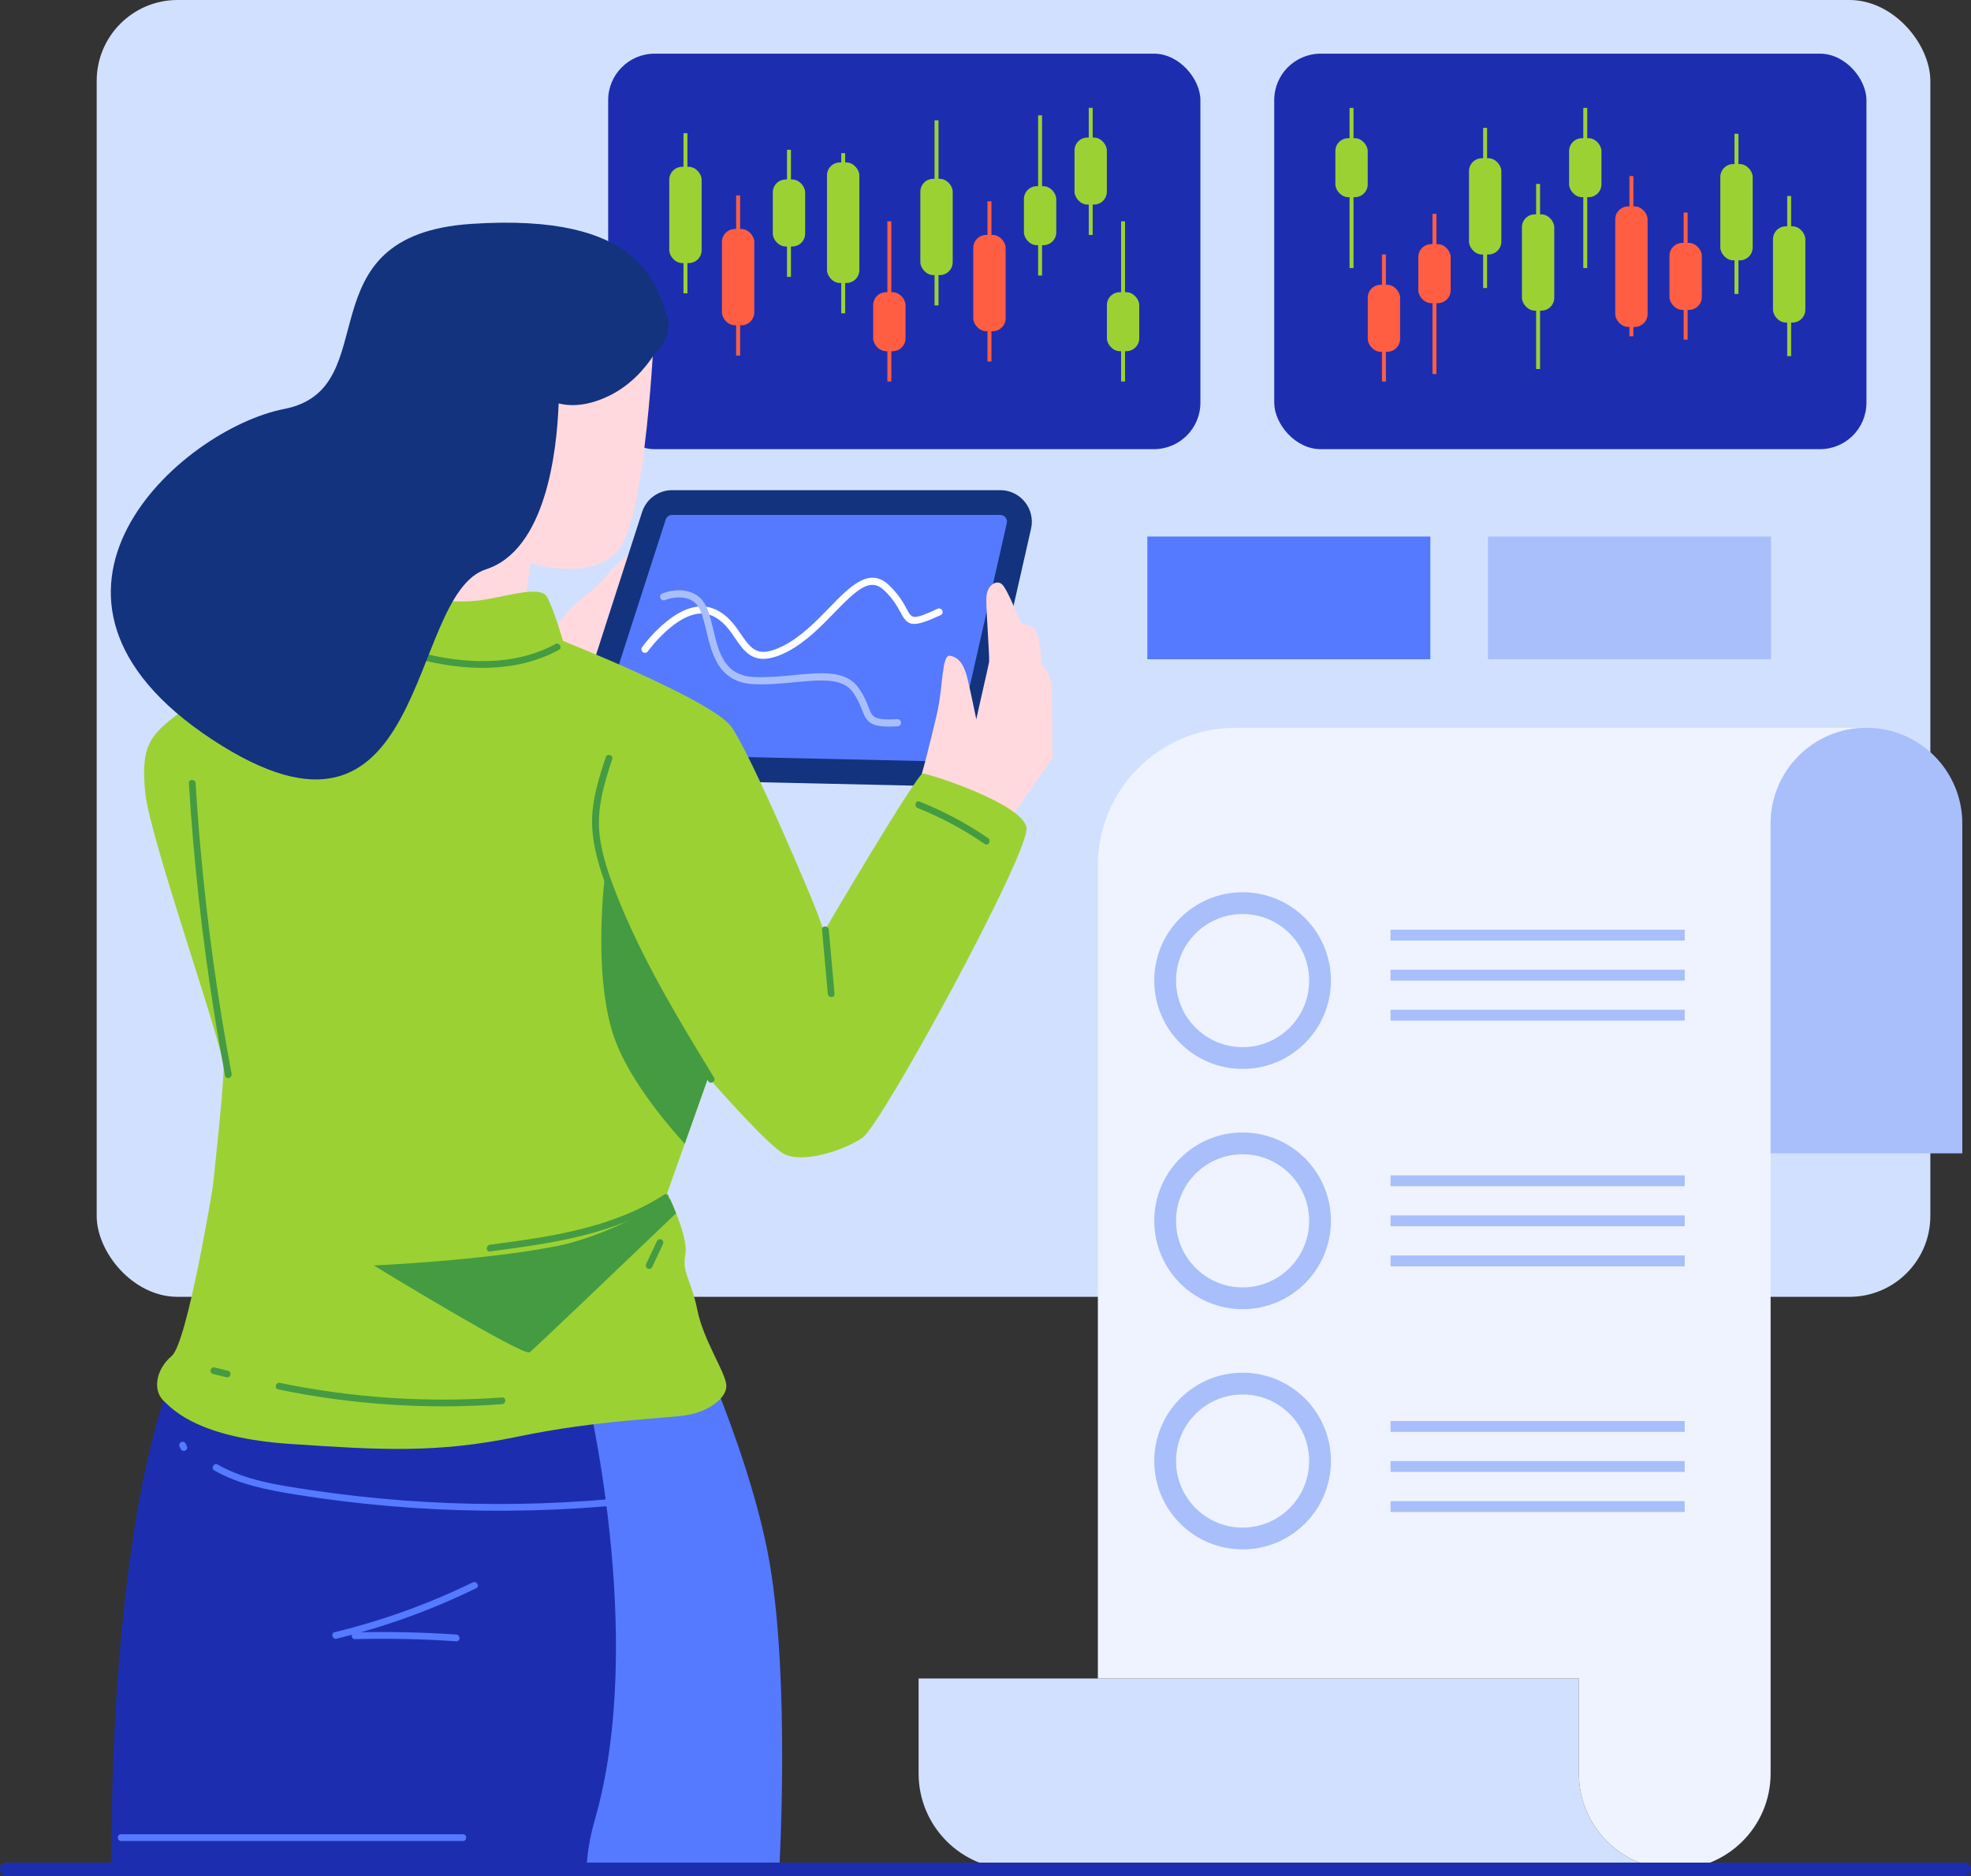 <?xml version="1.0" encoding="UTF-8"?>
<svg id="Layer_2" data-name="Layer 2" xmlns="http://www.w3.org/2000/svg" viewBox="0 0 438.68 417.46">
  <rect x="0" y="0" width="438.68" height="417.46" fill="#333333" stroke="none"/>
  <defs>
    <style>
      .cls-1 {
        fill: #eef3ff;
      }

      .cls-1, .cls-2, .cls-3, .cls-4, .cls-5, .cls-6, .cls-7, .cls-8, .cls-9, .cls-10, .cls-11, .cls-12 {
        stroke-width: 0px;
      }

      .cls-2 {
        fill: #d2e0ff;
      }

      .cls-4 {
        fill: #ffd9de;
      }

      .cls-5 {
        fill: #13337e;
      }

      .cls-6 {
        fill: #449b42;
      }

      .cls-7 {
        fill: #fff;
      }

      .cls-8 {
        fill: #ff5e43;
      }

      .cls-9 {
        fill: #1c2eaf;
      }

      .cls-10 {
        fill: #a9bffb;
      }

      .cls-11 {
        fill: #9cd134;
      }

      .cls-12 {
        fill: #557aff;
      }
    </style>
  </defs>
  <g id="Object">
    <g>
      <g>
        <rect class="cls-2" x="21.52" width="408.11" height="288.57" rx="18" ry="18"/>
        <rect class="cls-9" x="135.36" y="11.94" width="131.81" height="88.01" rx="10.34" ry="10.34"/>
        <rect class="cls-9" x="283.6" y="11.94" width="131.81" height="88.01" rx="10.34" ry="10.34"/>
        <g>
          <g>
            <rect class="cls-11" x="152.12" y="29.64" width=".88" height="35.64"/>
            <rect class="cls-11" x="148.96" y="37.12" width="7.2" height="21.42" rx="2.87" ry="2.87"/>
          </g>
          <g>
            <rect class="cls-8" x="163.84" y="43.49" width=".88" height="35.64"/>
            <rect class="cls-8" x="160.68" y="50.96" width="7.2" height="21.42" rx="2.87" ry="2.87"/>
          </g>
          <g>
            <rect class="cls-8" x="219.78" y="44.8" width=".88" height="35.64"/>
            <rect class="cls-8" x="216.62" y="52.28" width="7.2" height="21.42" rx="2.87" ry="2.87"/>
          </g>
          <g>
            <rect class="cls-11" x="175.16" y="33.33" width=".88" height="28.28"/>
            <rect class="cls-11" x="172" y="39.94" width="7.2" height="14.91" rx="2.87" ry="2.87"/>
          </g>
          <g>
            <rect class="cls-11" x="242.32" y="24" width=".88" height="28.28"/>
            <rect class="cls-11" x="239.15" y="30.61" width="7.2" height="14.91" rx="2.87" ry="2.87"/>
          </g>
          <g>
            <rect class="cls-11" x="187.23" y="34.08" width=".88" height="35.64"/>
            <rect class="cls-11" x="184.06" y="36.15" width="7.2" height="26.82" rx="2.87" ry="2.87"/>
          </g>
          <g>
            <rect class="cls-8" x="197.5" y="49.25" width=".88" height="35.64"/>
            <rect class="cls-8" x="194.34" y="65.02" width="7.2" height="13.13" rx="2.87" ry="2.87"/>
          </g>
          <g>
            <rect class="cls-11" x="249.52" y="49.25" width=".88" height="35.64"/>
            <rect class="cls-11" x="246.36" y="65.02" width="7.2" height="13.13" rx="2.87" ry="2.87"/>
          </g>
          <g>
            <rect class="cls-11" x="231.05" y="25.67" width=".88" height="35.64"/>
            <rect class="cls-11" x="227.89" y="41.43" width="7.2" height="13.13" rx="2.87" ry="2.87"/>
          </g>
          <g>
            <rect class="cls-11" x="208" y="26.77" width=".88" height="41.19"/>
            <rect class="cls-11" x="204.84" y="39.79" width="7.2" height="21.42" rx="2.87" ry="2.87"/>
          </g>
        </g>
        <g>
          <g>
            <rect class="cls-11" x="397.76" y="43.61" width=".88" height="35.64" transform="translate(796.41 122.86) rotate(180)"/>
            <rect class="cls-11" x="394.6" y="50.36" width="7.2" height="21.42" rx="2.87" ry="2.87" transform="translate(796.41 122.14) rotate(180)"/>
          </g>
          <g>
            <rect class="cls-11" x="386.05" y="29.76" width=".88" height="35.64" transform="translate(772.97 95.17) rotate(180)"/>
            <rect class="cls-11" x="382.88" y="36.52" width="7.2" height="21.42" rx="2.87" ry="2.87" transform="translate(772.97 94.45) rotate(180)"/>
          </g>
          <g>
            <rect class="cls-11" x="330.11" y="28.45" width=".88" height="35.64" transform="translate(661.09 92.54) rotate(180)"/>
            <rect class="cls-11" x="326.94" y="35.2" width="7.2" height="21.42" rx="2.87" ry="2.87" transform="translate(661.09 91.83) rotate(180)"/>
          </g>
          <g>
            <rect class="cls-8" x="374.73" y="47.29" width=".88" height="28.28" transform="translate(750.34 122.86) rotate(180)"/>
            <rect class="cls-8" x="371.57" y="54.05" width="7.2" height="14.91" rx="2.87" ry="2.87" transform="translate(750.34 123.01) rotate(180)"/>
          </g>
          <g>
            <rect class="cls-8" x="307.57" y="56.62" width=".88" height="28.28" transform="translate(616.03 141.52) rotate(180)"/>
            <rect class="cls-8" x="304.41" y="63.38" width="7.2" height="14.91" rx="2.87" ry="2.87" transform="translate(616.03 141.66) rotate(180)"/>
          </g>
          <g>
            <rect class="cls-8" x="362.66" y="39.18" width=".88" height="35.64" transform="translate(726.2 114) rotate(180)"/>
            <rect class="cls-8" x="359.5" y="45.93" width="7.2" height="26.82" rx="2.87" ry="2.87" transform="translate(726.2 118.68) rotate(180)"/>
          </g>
          <g>
            <rect class="cls-11" x="352.39" y="24" width=".88" height="35.64" transform="translate(705.66 83.65) rotate(180)"/>
            <rect class="cls-11" x="349.23" y="30.76" width="7.2" height="13.13" rx="2.87" ry="2.87" transform="translate(705.66 74.64) rotate(180)"/>
          </g>
          <g>
            <rect class="cls-11" x="300.37" y="24" width=".88" height="35.64" transform="translate(601.62 83.65) rotate(180)"/>
            <rect class="cls-11" x="297.21" y="30.76" width="7.2" height="13.13" rx="2.87" ry="2.87" transform="translate(601.62 74.64) rotate(180)"/>
          </g>
          <g>
            <rect class="cls-8" x="318.84" y="47.58" width=".88" height="35.64" transform="translate(638.55 130.81) rotate(180)"/>
            <rect class="cls-8" x="315.68" y="54.34" width="7.2" height="13.13" rx="2.87" ry="2.87" transform="translate(638.55 121.8) rotate(180)"/>
          </g>
          <g>
            <rect class="cls-11" x="341.88" y="40.94" width=".88" height="41.19" transform="translate(684.65 123.06) rotate(180)"/>
            <rect class="cls-11" x="338.72" y="47.69" width="7.2" height="21.42" rx="2.87" ry="2.87" transform="translate(684.65 116.81) rotate(180)"/>
          </g>
        </g>
        <rect class="cls-12" x="255.36" y="119.39" width="62.99" height="27.31"/>
        <rect class="cls-10" x="331.17" y="119.39" width="62.99" height="27.31"/>
      </g>
      <g>
        <path class="cls-4" d="m145.62,73.16s-1.79,42.44-8.16,49.44c-6.37,7-19.39,2.69-19.39,2.69l-3.6,24.56-36.3-5.32,1.91-21.86s4.17-.77,6.65-1.33c2.48-.56,4.79-3.08,4.79-3.08,0,0,6.11-.12,8.63-1.6,2.52-1.48,3.64-7.86,3.64-7.86,0,0,7.7-3.48,8.15-5.91.45-2.42.72-4.32.72-4.32,0,0-6.92-2.49-8.34-6.02-1.42-3.53.89-10.48,5.99-10.65,5.1-.18,8.67,1.91,8.74,3.31.07,1.39-1.36,7.36-.6,7.84.76.48,4.06,2.53,4.8,1.26.74-1.28,3.58-18.75,3.58-18.75,0,0,4.09,1.06,5.92.5,1.83-.56,3.97-2.55,3.97-2.55l8.91-.36Z"/>
        <path class="cls-4" d="m118.15,146.33c.91-.91,7.65-10.39,10.97-12.84,3.32-2.45,4.02-3.36,6.94-6.58,2.92-3.22,4.83-4.2,5.43-3.41s-8.53,32.18-8.53,32.18l-14.82-9.36Z"/>
        <g>
          <path class="cls-5" d="m126.77,164.14c4.35-13.72,12.67-39.5,16.14-50.21.94-2.9,3.63-4.86,6.68-4.86h73.04c4.5,0,7.84,4.18,6.85,8.57l-11.78,51.88c-.74,3.25-3.67,5.54-7,5.46l-77.38-1.72c-4.68-.1-7.95-4.67-6.54-9.13Z"/>
          <path class="cls-12" d="m133.43,167.75c-.66-.01-1.03-.4-1.19-.63-.2-.28-.4-.73-.21-1.32,4.37-13.8,12.73-39.69,16.13-50.18.2-.62.77-1.04,1.43-1.04h73.03c.63,0,1.01.35,1.17.56s.43.66.29,1.27l-11.78,51.88c-.16.69-.76,1.17-1.46,1.17l-77.41-1.72Z"/>
          <g>
            <path class="cls-7" d="m169.91,146.61c-3.15,0-4.72-2.29-6.25-4.54-1.32-1.94-2.69-3.94-5.15-5.05-6.44-2.92-14.25,7.82-14.33,7.92-.25.35-.75.43-1.1.18-.35-.25-.43-.75-.18-1.1.35-.49,8.65-11.88,16.26-8.44,2.86,1.29,4.42,3.58,5.8,5.6,2.24,3.27,3.72,5.43,9.48,2.47,3.9-2,7.23-5.43,10.17-8.46,4.57-4.71,8.89-9.16,13.28-4.95,2.22,2.13,3.2,3.95,3.92,5.28,1.18,2.2,1.33,2.48,6.88-.06.4-.18.86,0,1.04.39.18.4,0,.86-.39,1.04-6.3,2.88-7.25,2.48-8.92-.63-.67-1.24-1.58-2.93-3.62-4.89-3.1-2.97-6.07-.22-11.05,4.91-3.02,3.12-6.45,6.65-10.58,8.77-2.15,1.1-3.85,1.55-5.25,1.55Z"/>
            <path class="cls-10" d="m198.03,161.69c-4.31,0-5.16-1.09-6.17-3.71-.4-1.05-.91-2.35-2.01-3.92-2.28-3.26-7.22-2.79-12.94-2.25-2.94.28-5.99.57-9.11.43-7.83-.33-9.34-6.65-10.56-11.73-.39-1.63-.76-3.17-1.29-4.47-1.96-4.84-7.71-2.6-7.95-2.51-.4.16-.86-.03-1.03-.44s.03-.86.43-1.02c2.56-1.04,7.95-1.67,10,3.37.57,1.41.95,3,1.36,4.69,1.2,5.04,2.45,10.24,9.09,10.52,3.02.13,6.01-.15,8.9-.43,6.21-.59,11.58-1.1,14.38,2.91,1.21,1.72,1.75,3.13,2.19,4.25.87,2.24,1.14,2.92,6.39,2.66.42-.04.8.31.83.75.02.43-.31.81-.75.83-.64.03-1.23.05-1.76.05Z"/>
          </g>
        </g>
        <path class="cls-4" d="m204.45,174.14c.53-.54,2.54-8.85,4.02-15.03,1.48-6.17,1.07-13.49,2.95-13.19,1.88.31,3.09,1.78,3.89,5s2.01,9.48,2.01,9.1,2.68-11.78,2.82-12.72-.68-11.54-.61-14.22c.07-2.68,1.95-4.02,3.29-3.22s4.29,8.72,4.29,8.72c0,0,3.09.54,3.76,2.41s.94,6.88.94,6.88c0,0,1.88,1.43,2.15,4.79.27,3.35.27,16.03.27,16.03l-17.71,25.56-12.07-20.12Z"/>
        <path class="cls-9" d="m173.46,415.95H24.81s-1.35-86.33,18.24-119.87c14.23-24.35,64.44-17.52,90.88-11.95,9.99,2.1,16.58,4.03,16.58,4.03,0,0,16.23,33.14,20.79,59.7,4.56,26.56,2.14,68.08,2.14,68.08Z"/>
        <path class="cls-12" d="m173.46,415.95h-42.91c.1-3.32.69-7,1.86-11.07,11.67-40.65-2.14-96.44-2.14-96.44-1.22-12.05.17-19.8,3.66-24.31,9.99,2.1,16.58,4.03,16.58,4.03,0,0,16.23,33.14,20.79,59.7,4.56,26.56,2.14,68.08,2.14,68.08Z"/>
        <g>
          <path class="cls-11" d="m191.97,253.16c-4.3,2.95-13.68,5.9-17.71,3.48-3.48-2.09-13.41-13.23-16.01-16.18-.39-.46-.62-.72-.62-.72l-5.24,14.79-3.89,10.96s.22.44.57,1.18c.37.81.89,1.97,1.41,3.29,1.23,3.08,2.49,7,2.05,9.21-.8,4.03,1.34,5.64,2.68,12.34,1.34,6.71,6.17,13.68,6.44,16.64.27,2.95-4.02,5.9-8.58,6.71-4.56.8-19.85,1.07-37.83,4.82-17.98,3.76-30.86,2.96-50.71,1.62-19.85-1.35-25.76-7.25-28.18-9.66-2.41-2.41-1.61-6.98,1.88-9.92,3.48-2.96,9.12-37.56,9.12-37.56,0,0,2.42-21.74,2.42-26.57s-16.37-50.71-17.44-61.17c-1.07-10.47,1.07-12.88,7.51-17.71,6.44-4.83,20.39-16.64,43.47-17.84,0,0,.54-7.65,2.68-7.91,2.15-.27,12.74,1.21,19.05.8,6.31-.4,15.16-3.96,16.77-.84,1.61,3.11,3.49,9.69,3.49,9.69,0,0,33.13,13.15,37.42,19.05,4.3,5.9,17.98,38.1,19.33,41.86l1.34,3.76s20.66-35.15,22-35.15,22.27,6.71,23.08,12.07c.8,5.37-32.2,66-36.49,68.96Z"/>
          <path class="cls-6" d="m149.07,266.68c.37.81.89,1.97,1.41,3.29-10.47,10.02-31.56,30.14-32.57,30.94-1.34,1.08-34.71-19.32-34.71-19.32,0,0,24.25-1.07,40.61-4.29,8.99-1.77,18.51-6.62,25.25-10.62Z"/>
          <path class="cls-6" d="m158.25,240.46c-.39-.46-.62-.72-.62-.72l-5.24,14.79c-5.45-6.06-13.14-15.67-15.96-24.46-4.56-14.22-1.73-35.82-1.73-35.82,0,0,3.41,8.92,9.03,20.77,3.2,6.74,9.6,17.45,14.52,25.43Z"/>
          <g>
            <path class="cls-6" d="m42.04,174.27c1.04,17.01,2.9,33.96,5.58,50.79.76,4.78,1.59,9.54,2.48,14.3.18.95,1.62.55,1.45-.4-3.12-16.62-5.44-33.38-6.93-50.21-.43-4.82-.79-9.64-1.08-14.47-.06-.96-1.56-.97-1.5,0h0Z"/>
            <path class="cls-6" d="m134.82,168.5c-1.58,4.81-3.16,9.73-3.04,14.85.12,5.11,1.7,10.05,3.5,14.79,3.61,9.55,8.32,18.63,13.4,27.46,2.9,5.04,5.92,10,8.95,14.97.5.82,1.8.07,1.3-.76-5.16-8.47-10.32-16.94-14.86-25.76-2.3-4.48-4.45-9.04-6.33-13.71-1.89-4.7-3.73-9.58-4.3-14.65-.65-5.82,1.03-11.32,2.82-16.79.3-.92-1.15-1.31-1.45-.4h0Z"/>
            <path class="cls-6" d="m154.48,240.09c-2.68.5-5.4.66-8.12.51-.96-.05-.96,1.45,0,1.5,2.85.16,5.71-.04,8.52-.56.4-.07.62-.56.52-.92-.11-.42-.52-.6-.92-.52h0Z"/>
            <path class="cls-6" d="m147.76,265.87c-11.52,7.44-25.39,9.36-38.71,11.1-.94.12-.96,1.63,0,1.5,13.59-1.78,27.72-3.72,39.47-11.31.81-.52.06-1.82-.76-1.3h0Z"/>
            <path class="cls-6" d="m148.65,269.39c-1.52,1.08-3.03,2.16-4.55,3.24-.32.23-.5.66-.27,1.03.2.32.68.51,1.03.27,1.52-1.08,3.03-2.16,4.55-3.24.32-.23.5-.66.27-1.03-.2-.32-.68-.51-1.03-.27h0Z"/>
            <path class="cls-6" d="m146.24,276.12c-.8,1.7-1.61,3.4-2.41,5.1-.17.37-.1.81.27,1.03.33.19.85.1,1.03-.27.8-1.7,1.61-3.4,2.41-5.1.17-.37.1-.81-.27-1.03-.33-.19-.85-.1-1.03.27h0Z"/>
            <path class="cls-6" d="m47.4,305.73l2.97.74c.38.1.83-.12.92-.52s-.12-.82-.52-.92l-2.97-.74c-.38-.1-.83.12-.92.52s.12.82.52.92h0Z"/>
            <path class="cls-6" d="m61.9,309.17c16.37,3.39,33.17,4.51,49.85,3.29.96-.07.96-1.57,0-1.5-16.54,1.21-33.2.13-49.45-3.24-.94-.2-1.34,1.25-.4,1.45h0Z"/>
            <path class="cls-6" d="m182.96,206.87c.43,4.76.85,9.52,1.28,14.28.09.95,1.59.96,1.5,0-.43-4.76-.85-9.52-1.28-14.28-.09-.95-1.59-.96-1.5,0h0Z"/>
            <path class="cls-6" d="m204.25,179.81c5.25,2.09,10.25,4.78,14.9,7.99.8.55,1.55-.75.76-1.3-4.77-3.28-9.89-6-15.26-8.14-.9-.36-1.29,1.09-.4,1.45h0Z"/>
            <path class="cls-6" d="m82.55,141.91c.89,1.42,2.34,2.48,3.98,2.86.38.09.83-.12.92-.52.09-.38-.11-.83-.52-.92-.18-.04-.35-.09-.52-.15-.09-.03-.17-.06-.26-.09-.03,0-.07-.04-.1-.04.09.04.11.04.05.02-.02-.01-.05-.02-.07-.03-.32-.15-.63-.32-.92-.53-.04-.03-.07-.05-.11-.08-.09-.06.02,0,.02.02,0-.04-.18-.14-.21-.17-.14-.12-.27-.24-.39-.37-.06-.07-.12-.13-.18-.2-.03-.04-.13-.2-.17-.21.03,0,.08.11.02.02-.03-.04-.05-.07-.08-.11-.06-.08-.11-.16-.16-.25-.21-.33-.68-.49-1.03-.27s-.49.67-.27,1.03h0Z"/>
            <path class="cls-6" d="m92.75,146.57c10.39,2.74,21.94,3.31,31.65-1.96.85-.46.09-1.76-.76-1.3-9.36,5.07-20.51,4.44-30.5,1.8-.93-.25-1.33,1.2-.4,1.45h0Z"/>
          </g>
        </g>
        <g>
          <path class="cls-12" d="m39.99,321.95l.27.54c.05.09.11.16.19.21.07.07.16.11.26.13.1.03.2.04.3.01.1,0,.19-.03.28-.09l.15-.12c.09-.09.16-.2.19-.33l.03-.2c0-.14-.03-.26-.1-.38l-.27-.54c-.05-.09-.11-.16-.19-.21-.07-.07-.16-.11-.26-.13-.1-.03-.2-.04-.3-.01-.1,0-.19.03-.28.09l-.15.12c-.09.09-.16.2-.19.33l-.03.2c0,.14.03.26.1.38h0Z"/>
          <path class="cls-12" d="m47.7,327.21c5.61,3.18,11.98,4.37,18.27,5.38,6.87,1.1,13.79,1.95,20.72,2.54,13.9,1.19,27.88,1.36,41.8.51,7.84-.48,15.65-1.3,23.43-2.42.95-.14.55-1.58-.4-1.45-27.23,3.92-55.05,3.88-82.27-.19-7.09-1.06-14.47-2.09-20.8-5.68-.84-.48-1.6.82-.76,1.3h0Z"/>
          <path class="cls-12" d="m105.22,352.11c-9.81,4.8-20.11,8.5-30.72,11.08-.94.23-.54,1.67.4,1.45,10.74-2.61,21.15-6.38,31.08-11.23.87-.42.11-1.72-.76-1.3h0Z"/>
          <path class="cls-12" d="m79.01,364.74c7.52-.19,15.04-.03,22.54.48.96.07.96-1.43,0-1.5-7.5-.51-15.02-.67-22.54-.48-.96.02-.97,1.52,0,1.5h0Z"/>
          <path class="cls-12" d="m26.96,409.66h76.07c.97,0,.97-1.5,0-1.5H26.96c-.97,0-.97,1.5,0,1.5h0Z"/>
        </g>
        <path class="cls-5" d="m145.62,78.84c-2.01,3.12-5.18,6.77-9.76,9.09-5.16,2.59-9.09,2.46-11.52,1.84-.41,10.82-2.89,32.63-16.19,36.92-17.79,5.75-12.37,69.82-60.93,37.87-48.54-31.94-7.07-69.06,16.05-73.56,23.09-4.5,3.49-38.63,41.6-41.18,38.08-2.54,41.22,13.45,43.88,21.49,0,0,.78,4.16-3.13,7.52Z"/>
      </g>
      <path class="cls-3" d="m219.53,416.2h-.44v-.53l.28.03s.08,0,.12,0h.04v.24h.06-.06v.26Z"/>
      <g>
        <path class="cls-2" d="m372.74,415.95h-146.96c-.06,0-.13,0-.19,0-11.69-.09-21.14-9.61-21.14-21.32v-21.13h146.96v21.13c0,11.78,9.55,21.33,21.33,21.33Z"/>
        <path class="cls-1" d="m415.41,161.94c-11.78,0-21.33,9.55-21.33,21.34v211.35c0,11.78-9.55,21.33-21.34,21.33s-21.33-9.55-21.33-21.33v-21.13h-107.06v-180.9c0-16.93,13.72-30.65,30.64-30.65h140.41Z"/>
        <path class="cls-10" d="m436.74,183.28v73.36h-42.66v-73.36c0-11.78,9.54-21.34,21.33-21.34,5.9,0,11.22,2.39,15.09,6.25,3.86,3.86,6.25,9.19,6.25,15.09Z"/>
        <g>
          <circle class="cls-10" cx="276.56" cy="218.2" r="19.66"/>
          <circle class="cls-1" cx="276.56" cy="218.2" r="14.81"/>
        </g>
        <g>
          <circle class="cls-10" cx="276.56" cy="271.66" r="19.66"/>
          <circle class="cls-1" cx="276.56" cy="271.66" r="14.81"/>
        </g>
        <g>
          <circle class="cls-10" cx="276.56" cy="325.11" r="19.66"/>
          <circle class="cls-1" cx="276.56" cy="325.11" r="14.81"/>
        </g>
        <g>
          <rect class="cls-10" x="309.49" y="206.87" width="65.47" height="2.42"/>
          <rect class="cls-10" x="309.49" y="215.78" width="65.47" height="2.42"/>
          <rect class="cls-10" x="309.49" y="224.69" width="65.47" height="2.42"/>
        </g>
        <g>
          <rect class="cls-10" x="309.49" y="261.54" width="65.47" height="2.42"/>
          <rect class="cls-10" x="309.49" y="270.45" width="65.47" height="2.42"/>
          <rect class="cls-10" x="309.49" y="279.36" width="65.47" height="2.42"/>
        </g>
        <g>
          <rect class="cls-10" x="309.49" y="316.2" width="65.47" height="2.42"/>
          <rect class="cls-10" x="309.49" y="325.11" width="65.47" height="2.42"/>
          <rect class="cls-10" x="309.49" y="334.03" width="65.47" height="2.42"/>
        </g>
      </g>
      <path class="cls-9" d="m1.45,417.46h435.79c1.93,0,1.93-3,0-3H1.45c-1.93,0-1.93,3,0,3h0Z"/>
    </g>
  </g>
</svg>